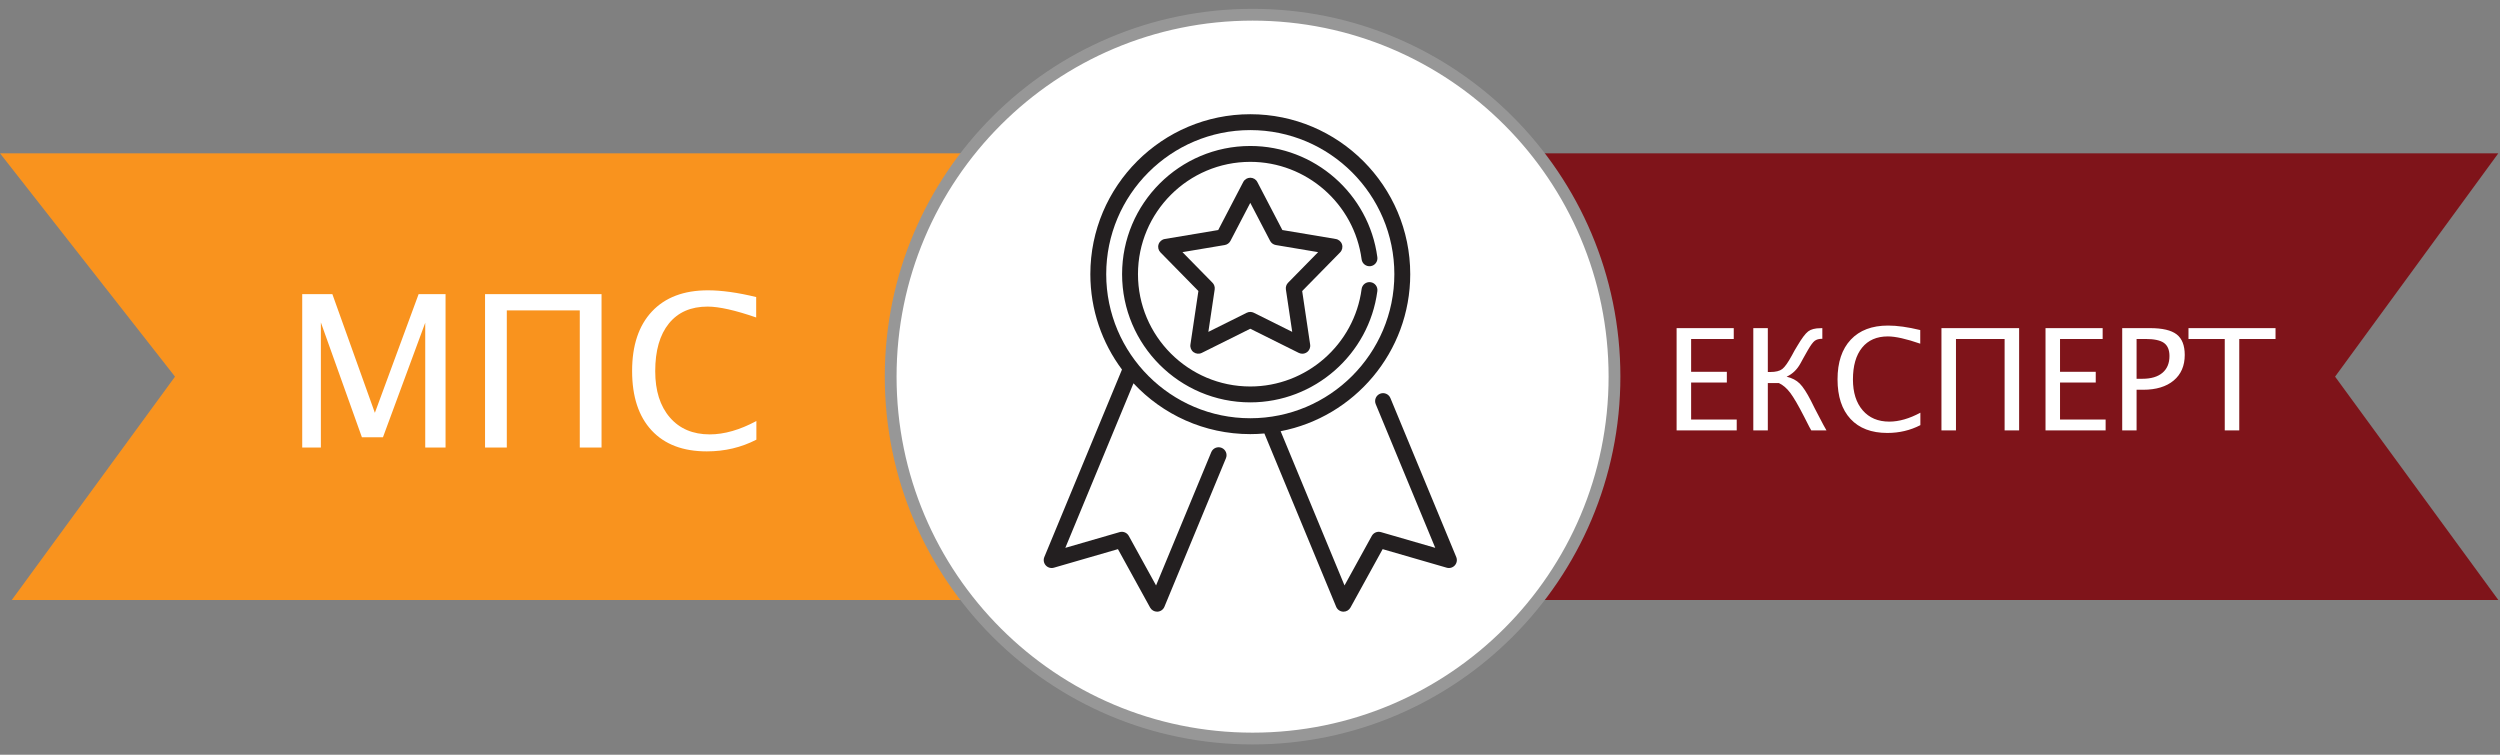 <?xml version="1.0" encoding="UTF-8"?>
<svg width="212px" height="64px" viewBox="0 0 212 64" version="1.1" xmlns="http://www.w3.org/2000/svg" xmlns:xlink="http://www.w3.org/1999/xlink">
    <rect x="0" y="0" width="212" height="64" fill="#808080" stroke="none"/>
    <!-- Generator: Sketch 50.2 (55047) - http://www.bohemiancoding.com/sketch -->
    <title>Page 1</title>
    <desc>Created with Sketch.</desc>
    <defs></defs>
    <g id="Page-1" stroke="none" stroke-width="1" fill="none" fill-rule="evenodd">
        <g transform="translate(0, 1)">
            <polygon id="Fill-1" fill="#7F141A" points="129.963 12 129.963 49.878 211.858 49.878 198.015 30.939 211.858 12"></polygon>
            <polygon id="Fill-2" fill="#F9931E" points="-2.27373675e-13 12 14.841 30.939 1 49.878 82.895 49.878 82.895 12"></polygon>
            <circle id="Oval-3" stroke="#979797" fill="#FFFFFF" cx="106.219" cy="30.939" r="30.69"></circle>
            <g transform="translate(88.508, 8.686)" fill="#231F20">
                <path d="M5.299,13.563 C5.299,6.827 10.78,1.346 17.516,1.346 C24.253,1.346 29.733,6.827 29.733,13.563 C29.733,20.3 24.253,25.781 17.516,25.781 C10.78,25.781 5.299,20.3 5.299,13.563 M34.982,37.551 L29.397,24.068 C29.255,23.725 28.861,23.562 28.517,23.704 C28.174,23.847 28.011,24.24 28.153,24.584 L33.202,36.772 L28.597,35.438 C28.294,35.35 27.972,35.484 27.82,35.759 L25.507,39.96 L20.09,26.881 C26.342,25.675 31.08,20.163 31.08,13.563 C31.08,6.085 24.996,0 17.516,0 C10.038,0 3.953,6.085 3.953,13.563 C3.953,16.593 4.951,19.393 6.636,21.653 L0.051,37.551 C-0.048,37.79 -0.001,38.065 0.172,38.257 C0.344,38.45 0.612,38.527 0.861,38.455 L6.294,36.881 L9.022,41.836 C9.141,42.051 9.368,42.184 9.612,42.184 C9.624,42.184 9.637,42.184 9.649,42.183 C9.908,42.169 10.135,42.008 10.234,41.769 L15.452,29.171 C15.594,28.828 15.431,28.434 15.087,28.292 C14.744,28.15 14.35,28.313 14.208,28.656 L9.526,39.96 L7.213,35.759 C7.061,35.484 6.738,35.35 6.436,35.438 L1.831,36.772 L7.611,22.818 C10.088,25.468 13.612,27.127 17.516,27.127 C17.92,27.127 18.318,27.108 18.712,27.073 L24.799,41.769 C24.898,42.008 25.126,42.169 25.384,42.183 C25.397,42.184 25.409,42.184 25.422,42.184 C25.666,42.184 25.892,42.051 26.011,41.836 L28.74,36.881 L34.173,38.455 C34.421,38.527 34.689,38.45 34.861,38.257 C35.034,38.065 35.081,37.79 34.982,37.551" id="Fill-1"></path>
                <g id="Group-7" transform="translate(6.619, 2.693)">
                    <path d="M14.102,11.597 C13.954,11.747 13.886,11.959 13.917,12.168 L14.453,15.764 L11.197,14.143 C11.103,14.096 11,14.073 10.897,14.073 C10.795,14.073 10.692,14.096 10.597,14.143 L7.342,15.764 L7.878,12.168 C7.909,11.959 7.84,11.747 7.692,11.597 L5.145,9.002 L8.731,8.4 C8.939,8.365 9.119,8.234 9.216,8.047 L10.897,4.822 L12.578,8.047 C12.675,8.234 12.855,8.365 13.063,8.4 L16.65,9.002 L14.102,11.597 Z M18.675,8.343 C18.598,8.105 18.394,7.929 18.146,7.888 L13.617,7.128 L11.494,3.055 C11.378,2.832 11.148,2.693 10.897,2.693 C10.646,2.693 10.416,2.832 10.3,3.055 L8.178,7.128 L3.648,7.888 C3.4,7.929 3.197,8.105 3.119,8.343 C3.041,8.582 3.103,8.844 3.279,9.023 L6.497,12.3 L5.82,16.843 C5.783,17.091 5.887,17.34 6.09,17.487 C6.293,17.634 6.561,17.657 6.786,17.545 L10.897,15.498 L15.008,17.545 C15.103,17.592 15.206,17.616 15.308,17.616 C15.448,17.616 15.587,17.573 15.704,17.487 C15.907,17.34 16.011,17.092 15.974,16.843 L15.298,12.301 L18.515,9.023 C18.691,8.844 18.753,8.582 18.675,8.343 Z" id="Fill-3"></path>
                    <path d="M21.094,11.55 C20.726,11.501 20.387,11.76 20.338,12.129 C19.714,16.841 15.655,20.395 10.897,20.395 C5.645,20.395 1.373,16.123 1.373,10.871 C1.373,5.619 5.645,1.346 10.897,1.346 C15.655,1.346 19.714,4.9 20.338,9.613 C20.387,9.982 20.726,10.241 21.094,10.192 C21.463,10.143 21.722,9.805 21.673,9.436 C20.961,4.057 16.328,0 10.897,0 C4.903,0 0.026,4.876 0.026,10.871 C0.026,16.865 4.903,21.742 10.897,21.742 C16.328,21.742 20.961,17.685 21.673,12.306 C21.722,11.937 21.463,11.599 21.094,11.55" id="Fill-5"></path>
                </g>
            </g>
            <g id="Group-Copy" transform="translate(23.5, 2.014)" fill="#FFFFFF">
                <g id="header__heading" transform="translate(0.146, 0.246)">
                    <path d="M1.982,34.692 L1.982,21.684 L4.539,21.684 L8.143,31.748 L11.852,21.684 L14.137,21.684 L14.137,34.692 L12.414,34.692 L12.414,24.11 L8.828,33.822 L7.044,33.822 L3.564,24.083 L3.564,34.692 L1.982,34.692 Z M17.486,34.692 L17.486,21.684 L27.365,21.684 L27.365,34.692 L25.519,34.692 L25.519,23.064 L19.331,23.064 L19.331,34.692 L17.486,34.692 Z M36.294,35.017 C34.273,35.017 32.711,34.424 31.61,33.237 C30.508,32.051 29.957,30.371 29.957,28.197 C29.957,26.029 30.518,24.347 31.64,23.152 C32.763,21.957 34.343,21.359 36.382,21.359 C37.548,21.359 38.913,21.549 40.478,21.93 L40.478,23.662 C38.697,23.046 37.323,22.739 36.356,22.739 C34.944,22.739 33.851,23.216 33.077,24.171 C32.304,25.126 31.917,26.474 31.917,28.214 C31.917,29.873 32.33,31.181 33.157,32.139 C33.983,33.097 35.111,33.576 36.54,33.576 C37.771,33.576 39.089,33.198 40.495,32.442 L40.495,34.024 C39.212,34.686 37.812,35.017 36.294,35.017 Z" id="heading-text"></path>
                    <path d="M118.53,33.237 L118.53,24.565 L123.376,24.565 L123.376,25.485 L119.761,25.485 L119.761,28.268 L122.79,28.268 L122.79,29.176 L119.761,29.176 L119.761,32.317 L123.628,32.317 L123.628,33.237 L118.53,33.237 Z M125.034,33.237 L125.034,24.565 L126.265,24.565 L126.265,28.286 L126.47,28.286 C126.931,28.286 127.271,28.202 127.489,28.034 C127.708,27.866 127.982,27.479 128.31,26.874 C128.403,26.698 128.478,26.561 128.532,26.464 L128.767,26.071 C129.142,25.434 129.448,25.025 129.687,24.843 C129.925,24.662 130.273,24.571 130.73,24.571 C130.737,24.571 130.79,24.569 130.888,24.565 L130.888,25.468 C130.607,25.468 130.39,25.527 130.237,25.646 C130.085,25.765 129.896,26.022 129.669,26.417 L129.476,26.757 L129.288,27.091 C129.241,27.173 129.161,27.319 129.048,27.53 C128.759,28.069 128.362,28.454 127.858,28.684 C128.316,28.79 128.686,28.983 128.969,29.264 C129.252,29.546 129.571,30.036 129.927,30.735 L130.243,31.368 L130.571,31.995 L130.976,32.768 C131.015,32.846 131.103,33.003 131.239,33.237 L129.95,33.237 C129.853,33.065 129.796,32.964 129.78,32.932 L129.341,32.071 C128.849,31.11 128.456,30.435 128.163,30.047 C127.87,29.658 127.55,29.384 127.202,29.223 L126.265,29.223 L126.265,33.237 L125.034,33.237 Z M136.401,33.454 C135.054,33.454 134.013,33.058 133.278,32.267 C132.544,31.476 132.177,30.356 132.177,28.907 C132.177,27.462 132.551,26.341 133.299,25.544 C134.047,24.747 135.101,24.348 136.46,24.348 C137.237,24.348 138.148,24.475 139.191,24.729 L139.191,25.884 C138.003,25.473 137.087,25.268 136.442,25.268 C135.501,25.268 134.773,25.587 134.257,26.223 C133.741,26.86 133.483,27.759 133.483,28.919 C133.483,30.024 133.759,30.896 134.31,31.535 C134.86,32.174 135.612,32.493 136.566,32.493 C137.386,32.493 138.265,32.241 139.202,31.737 L139.202,32.792 C138.347,33.233 137.413,33.454 136.401,33.454 Z M140.989,33.237 L140.989,24.565 L147.575,24.565 L147.575,33.237 L146.345,33.237 L146.345,25.485 L142.22,25.485 L142.22,33.237 L140.989,33.237 Z M149.814,33.237 L149.814,24.565 L154.659,24.565 L154.659,25.485 L151.044,25.485 L151.044,28.268 L154.073,28.268 L154.073,29.176 L151.044,29.176 L151.044,32.317 L154.911,32.317 L154.911,33.237 L149.814,33.237 Z M156.317,33.237 L156.317,24.565 L158.679,24.565 C159.726,24.565 160.478,24.742 160.935,25.095 C161.392,25.449 161.62,26.03 161.62,26.839 C161.62,27.76 161.308,28.483 160.683,29.007 C160.058,29.53 159.191,29.792 158.081,29.792 L157.536,29.792 L157.536,33.237 L156.317,33.237 Z M157.536,28.86 L158.034,28.86 C158.765,28.86 159.329,28.692 159.728,28.356 C160.126,28.02 160.325,27.546 160.325,26.932 C160.325,26.413 160.169,26.042 159.857,25.819 C159.544,25.596 159.023,25.485 158.292,25.485 L157.536,25.485 L157.536,28.86 Z M165.013,33.237 L165.013,25.485 L161.937,25.485 L161.937,24.565 L169.319,24.565 L169.319,25.485 L166.243,25.485 L166.243,33.237 L165.013,33.237 Z" id="heading-text-copy"></path>
                </g>
            </g>
        </g>
    </g>
</svg>